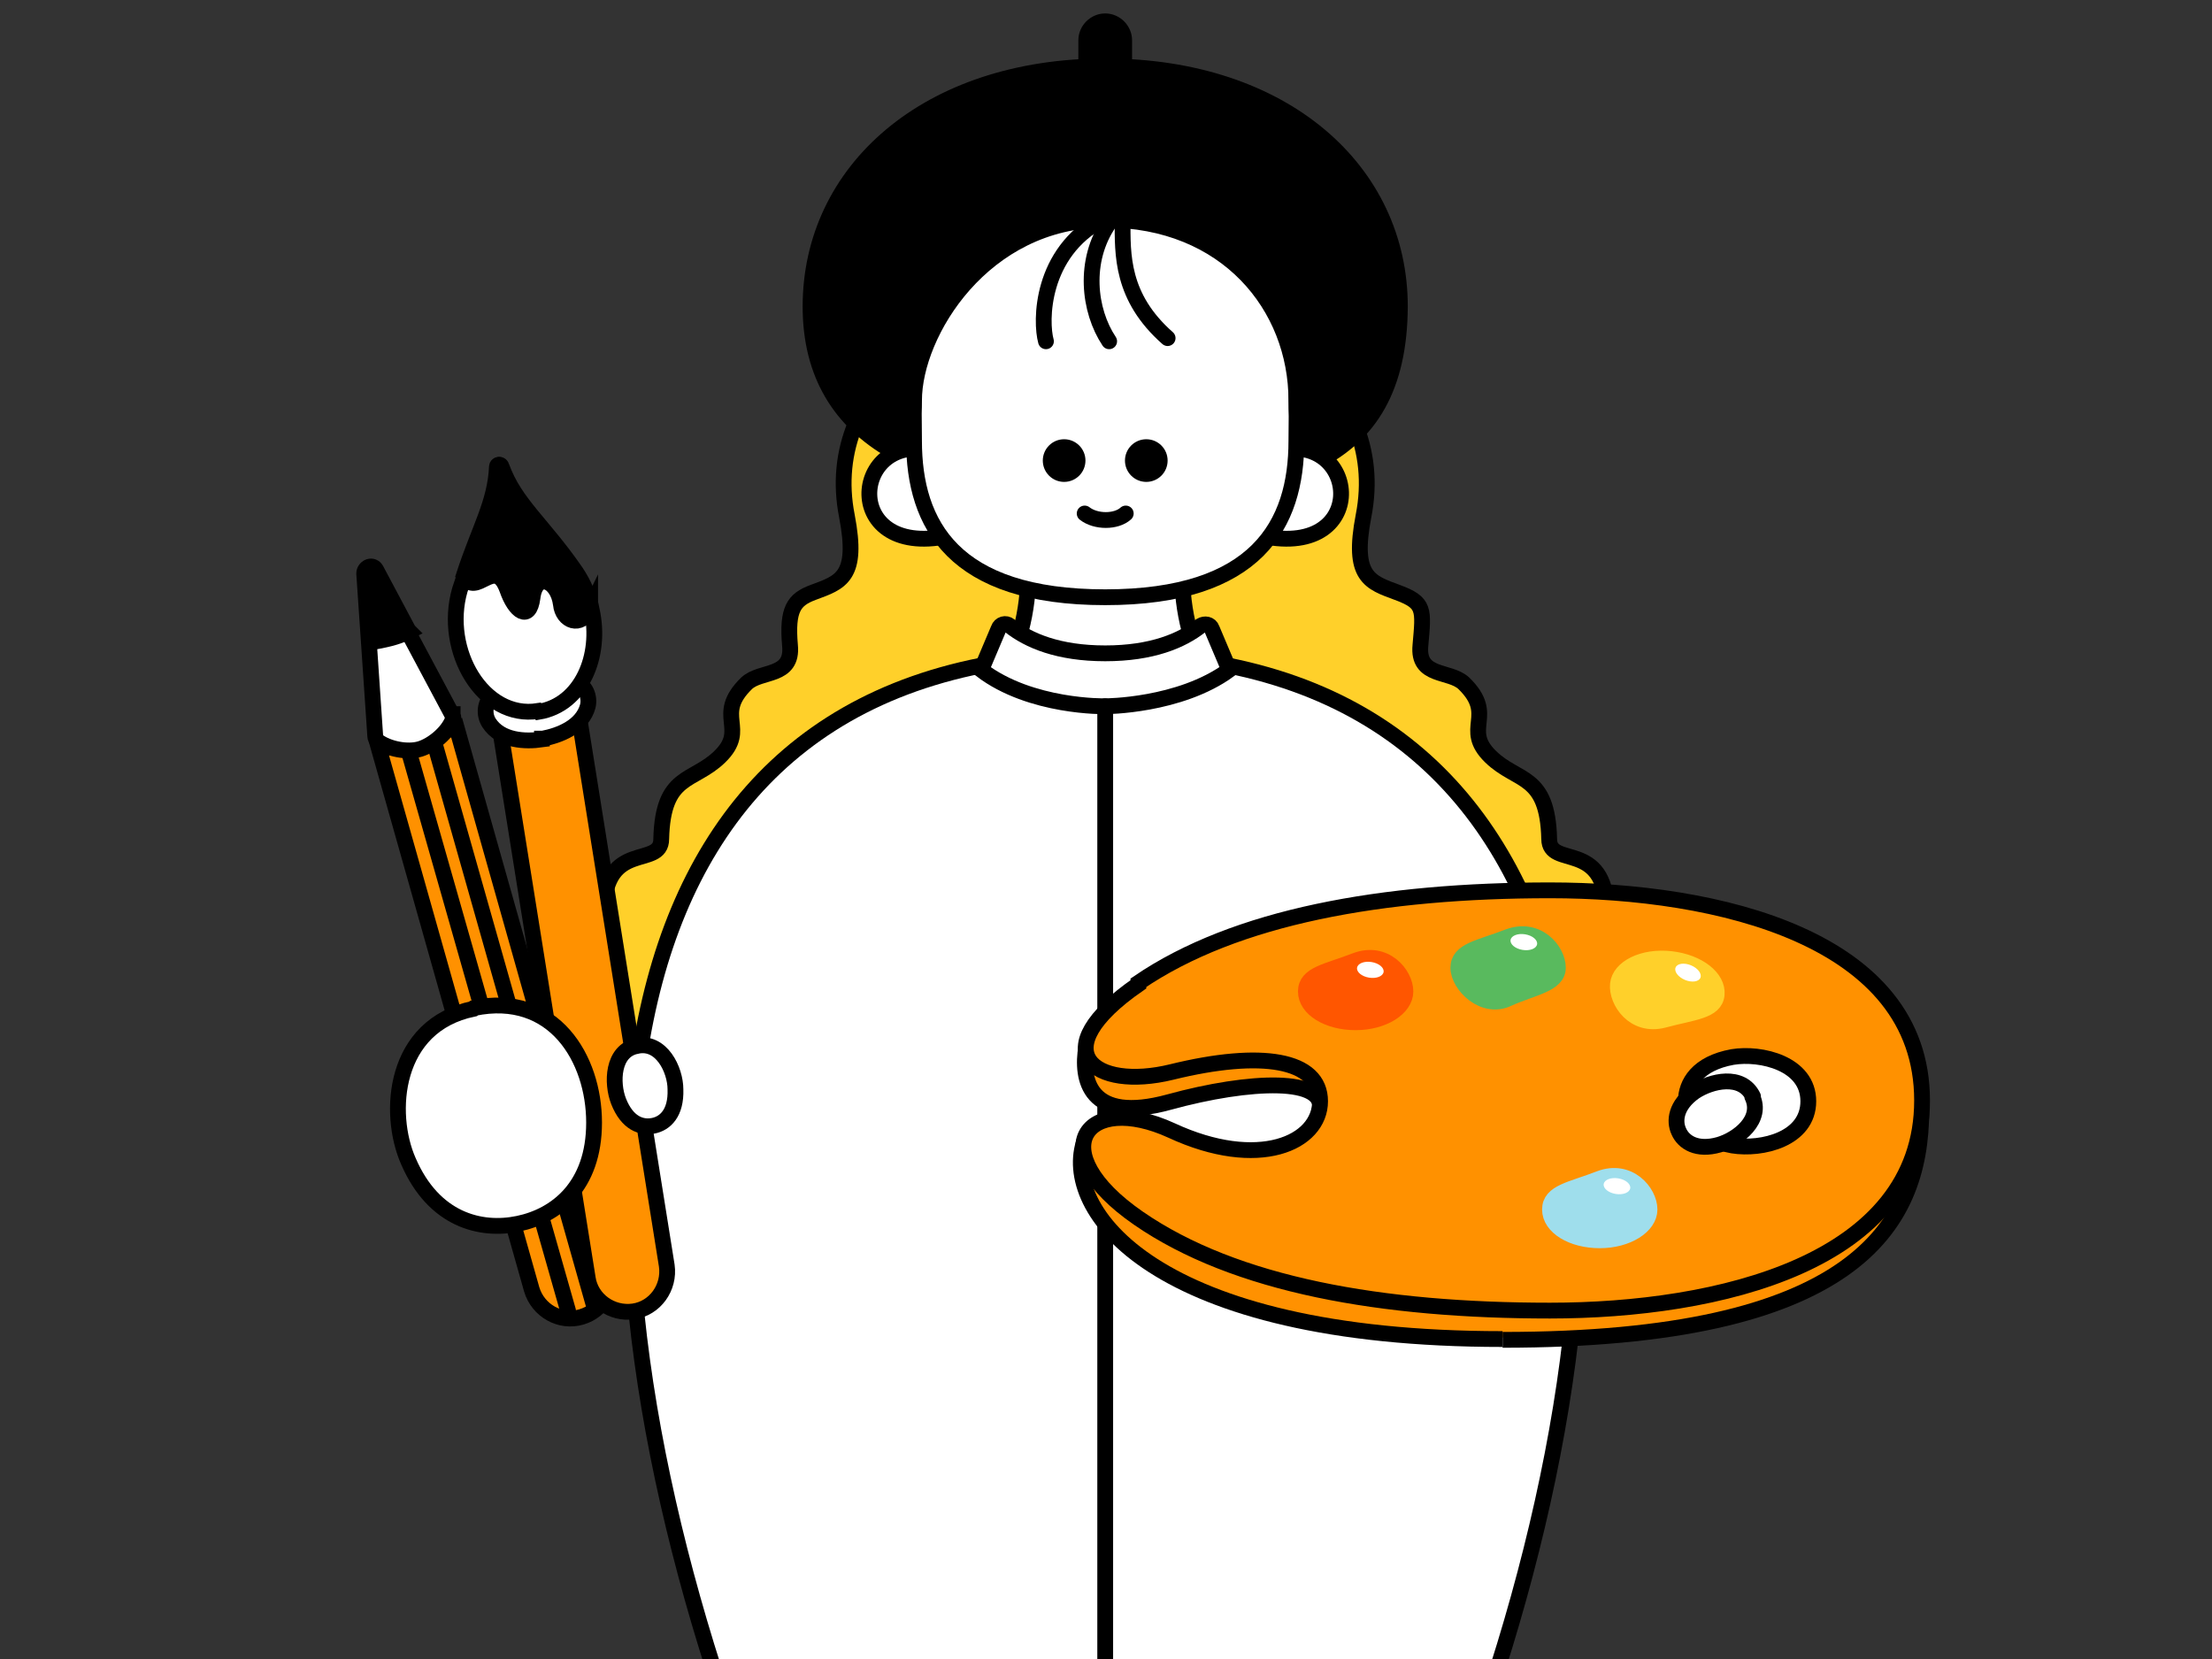 <?xml version="1.0" encoding="UTF-8"?>
<svg id="_レイヤー_1" xmlns="http://www.w3.org/2000/svg" xmlns:xlink="http://www.w3.org/1999/xlink" version="1.1" viewBox="0 0 280 210">
  <rect x="0" y="0" width="280" height="210" fill="#333333" stroke="none"/>
  <!-- Generator: Adobe Illustrator 29.3.1, SVG Export Plug-In . SVG Version: 2.1.0 Build 151)  -->
  <defs>
    <style>
      .st0, .st1 {
        fill: none;
      }

      .st1, .st2, .st3, .st4, .st5, .st6, .st7, .st8, .st9, .st10, .st11 {
        stroke-width: 2px;
      }

      .st1, .st2, .st3, .st4, .st5, .st6, .st9, .st10, .st11 {
        stroke-miterlimit: 10;
      }

      .st1, .st2, .st3, .st4, .st8, .st10, .st11, .st12, .st13 {
        stroke: #000;
      }

      .st1, .st2, .st3, .st5, .st6, .st7, .st8, .st9 {
        stroke-linecap: round;
      }

      .st2, .st8, .st14, .st10 {
        fill: #fff;
      }

      .st3, .st5 {
        fill: #ffd02a;
      }

      .st5 {
        stroke: #ffd02a;
      }

      .st6 {
        fill: #59ba5e;
        stroke: #59ba5e;
      }

      .st7 {
        fill: #ff5600;
        stroke: #ff5600;
      }

      .st7, .st8 {
        stroke-linejoin: round;
      }

      .st15, .st11, .st12, .st13 {
        fill: #ff9100;
      }

      .st9 {
        fill: #9fdeec;
        stroke: #9fdeec;
      }

      .st12 {
        stroke-miterlimit: 10;
        stroke-width: 2px;
      }

      .st13 {
        stroke-miterlimit: 10;
        stroke-width: 2px;
      }

      .st16 {
        clip-path: url(#clippath);
      }
    </style>
    <clipPath id="clippath">
      <rect class="st0" width="280" height="210"/>
    </clipPath>
  </defs>
  <g class="st16">
    <g>
      <g>
        <path class="st3" d="M139.9,36.4c-18.8,0-36,12.1-32.7,28.9,1.5,7.8-.8,8.4-4.3,9.7-2.4.9-3.3,2.1-2.9,6.7.4,4.1-3.7,3.1-5.5,4.8-4.2,4.1.3,5.7-3.4,9.3-3.4,3.3-7.2,2.1-7.4,10.4,0,3.8-7.1,0-7.3,9.1,0,4.7-8,1.4-8,10.6s-7.3,2.8-7.3,9.8-6.7,5.9-4.9,11.7,10.3,1,12.2,5.8c2.4,6.1,9.2-2.6,12.5,1.8,3.4,4.4,9.8,0,13.5,3.6s8.6-.9,12.2,2.3c3.7,3.2,6.9-2.2,10.8,1.4s17.6-5.8,22.4-5.8"/>
        <path class="st3" d="M139.9,36.4c18.8,0,36,12.1,32.7,28.9-1.5,7.8.8,8.4,4.3,9.7s3.3,2.1,2.9,6.7c-.4,4.1,3.7,3.1,5.5,4.8,4.2,4.1-.3,5.7,3.4,9.3,3.4,3.3,7.2,2.1,7.4,10.4,0,3.8,7.1,0,7.3,9.1.1,4.7,8,1.4,8,10.6s7.3,2.8,7.3,9.8,6.7,5.9,4.9,11.7-10.3,1-12.2,5.8c-2.4,6.1-9.2-2.6-12.5,1.8-3.4,4.4-9.8,0-13.5,3.6s-8.6-.9-12.2,2.3c-3.7,3.2-6.9-2.2-10.8,1.4-3.9,3.6-17.6-5.8-22.4-5.8"/>
      </g>
      <path class="st10" d="M149.6,71.7h-19.4c0,6.3-1.4,10.2-3.3,14.2,6.3,2.1,11.6,2,13,2s6.7,0,13-2c-1.9-4-3.3-7.8-3.3-14.2Z"/>
      <g>
        <path class="st10" d="M139.9,82.8c-65.7,0-70.2,66.5-48.5,131.7h97.1c21.6-65.2,16.2-131.7-48.5-131.7h-.1Z"/>
        <path class="st10" d="M153.4,79.6c-.2-.6-.9-.7-1.4-.4-2.4,1.9-6.2,3.5-12.1,3.5s-9.7-1.6-12.1-3.5c-.5-.4-1.2-.2-1.4.4l-2.2,5.2c6.3,4.8,15.7,4.6,15.7,4.6,0,0,9.4,0,15.7-4.6l-2.2-5.2Z"/>
        <line class="st1" x1="139.9" y1="89.4" x2="139.9" y2="214.5"/>
      </g>
      <g>
        <g>
          <path class="st4" d="M139.9,8.4c-22.5,0-37.3,13.2-37.3,30.4s15.2,23.7,37.3,23.7h0c22.1,0,37.2-3.1,37.3-23.7,0-17.2-14.7-30.4-37.3-30.4Z"/>
          <path class="st4" d="M139.9,2.7h0c1.3,0,2.4,1.1,2.4,2.4v8h-4.8V5.1c0-1.3,1.1-2.4,2.4-2.4h0Z"/>
        </g>
        <g>
          <g>
            <path class="st10" d="M118,57c-10.6-2.4-11.7,14.8,3.4,10.5"/>
            <path class="st10" d="M161.8,57c10.6-2.4,11.7,14.8-3.4,10.5"/>
          </g>
          <path class="st10" d="M139.9,20.4c-26.3,0-24.2,24.8-24.2,35.4s5,19.8,24.2,19.8,24.2-9.2,24.2-19.8,2.1-35.4-24.2-35.4Z"/>
          <g>
            <g>
              <circle cx="134.7" cy="58.3" r="2.7"/>
              <circle cx="145.1" cy="58.3" r="2.7"/>
            </g>
            <path class="st2" d="M137.3,65c1.4,1.1,4,1.1,5.2,0"/>
          </g>
        </g>
        <g>
          <path class="st2" d="M139.5,27.8c-7.8,4.2-7.8,12.9-7.1,15.4"/>
          <path class="st2" d="M140.4,28.2c-3.3,4.8-2.6,11.1,0,15"/>
          <path class="st2" d="M142.1,27.9c0,4.3-.2,9.7,5.7,14.9"/>
        </g>
        <path class="st4" d="M169.8,40.5c-2-12.2-11.8-23.7-29.9-23.7s-27.9,11.5-29.9,23.7,5.7,18.8,5.7,10.2,8.8-22.9,24.2-22.9,24.2,11,24.2,22.9,7.6,2,5.7-10.2Z"/>
      </g>
      <g>
        <g>
          <path class="st13" d="M48.1,94.9l9.7-2.8,19.3,68.3c.8,2.7-.8,5.5-3.5,6.3h0c-2.7.8-5.5-.8-6.3-3.5l-19.3-68.3h0Z"/>
          <line class="st1" x1="51.4" y1="93.9" x2="71.9" y2="165.9"/>
          <line class="st1" x1="54.7" y1="93" x2="75.1" y2="165"/>
          <path class="st2" d="M57.3,90.4c0,.2.2.5,0,.7-.6,1.6-2.5,3.2-4.1,3.7s-4.1,0-5.4-1c-.2-.2-.3-.4-.3-.6l-.8-11.8-.6-8.8c0-.8,1-1.1,1.4-.4l4.1,7.7,5.6,10.5h0Z"/>
          <path class="st4" d="M51.8,79.9c-.8.4-1.6.7-2.4.9s-1.7.4-2.6.5l-.6-8.8c0-.8,1-1.1,1.4-.4l4.1,7.7h0Z"/>
        </g>
        <g>
          <g>
            <path class="st12" d="M63.2,91.7l10-1.6,11.2,70.1c.4,2.8-1.5,5.4-4.2,5.8h0c-2.8.4-5.4-1.5-5.8-4.2l-11.2-70.1h0Z"/>
            <path class="st10" d="M68.6,93.6c-2.1.3-5.2.2-6.7-2.1-.7-1.1-.5-2.5.3-3.3.9-.8,2.2-.5,2.9.5.4.6,1.9,1.2,2.9,1s2.2-1.3,2.4-1.9c.3-1.2,1.5-1.9,2.6-1.4,1.1.4,1.7,1.8,1.4,3-.7,2.6-3.6,3.7-5.7,4.1h-.1Z"/>
          </g>
          <g>
            <path class="st2" d="M68.1,90c-6.9,1.1-12.1-7.6-9.9-15.3.2-.6.4-1.2.6-1.8,1.9-5.9,4-9.2,4.2-13.8,0-.3.4-.4.5,0,1.7,4.7,5.2,7.2,9.4,13.3,1,1.5,1.7,3.1,2,4.8,1.3,5.8-1.3,12-6.7,12.9h0Z"/>
            <path class="st4" d="M74.7,77.1c-1.2,2.5-3.5,1.5-3.7-.6-.4-3.1-3.2-4.2-3.6-.8-.4,3-2.2,1.8-3.2-1.1-1.6-4.3-3.9,1.2-5.5-1.7,1.9-5.9,4-9.2,4.2-13.8,0-.3.4-.4.5,0,1.7,4.7,5.2,7.2,9.4,13.3,1,1.5,1.7,3.1,2,4.8h-.1Z"/>
          </g>
        </g>
        <path class="st10" d="M59.9,127.7c-10.1,2.1-10.9,13.2-8.2,19.3,3.2,7.4,9.1,8.9,13.9,7.9,4.8-1,9.6-4.7,9.6-12.8s-5.1-16.6-15.2-14.5h0Z"/>
        <path class="st10" d="M80.6,132.4c-3.1.6-3.2,4.7-2.3,7,1.1,2.8,2.9,3.4,4.4,3.1,1.5-.3,2.9-1.6,2.8-4.6,0-2.5-1.8-6.2-4.9-5.5Z"/>
      </g>
      <g>
        <ellipse class="st15" cx="188.2" cy="166.1" rx="9" ry="3.3"/>
        <g>
          <g>
            <path class="st11" d="M137.3,144.3c-3.2,8.8,8.7,25.2,52.9,25.2"/>
            <path class="st11" d="M243.2,140.6c0,14.8-8.7,29-53,29"/>
            <path class="st11" d="M137.5,132.5c-.7,4.1.3,9.8,10.5,7s20.2-3.2,19,1.2c2.5-6.2-6.3-10.1-14.9-9.9s-14.6,1.7-14.6,1.7Z"/>
            <path class="st11" d="M144.1,124.6c-12.3,8.5-5.6,13.5,4.2,11.1,11.4-2.8,18.8-1.6,18.8,3.7s-7.8,8.8-18.8,3.7c-10.9-5-16.5,2.6-4.2,11.1s30.9,11.7,52.1,11.7,47.1-6,47.1-26.6-25.9-26.6-47.1-26.6-39.8,3.3-52.1,11.7v.2Z"/>
          </g>
          <g>
            <path class="st10" d="M228.9,139.4c0-4.8-6-6.2-9.6-5.6-4.4.8-5.9,3.3-5.9,5.6s1.5,4.8,5.9,5.6c3.7.6,9.6-.8,9.6-5.6Z"/>
            <path class="st8" d="M221.9,138.8c-1.4-2.9-5.3-2-7.4-.6-2.4,1.7-2.6,3.7-2,5,.6,1.4,2.3,2.5,5.1,1.7,2.4-.7,5.6-3.2,4.2-6.1h0Z"/>
          </g>
          <g>
            <path class="st7" d="M177.9,125.5c0,2.1-2.8,3.9-6.3,3.9s-6.3-1.7-6.3-3.9,2.7-2.5,6.3-3.9c3.7-1.4,6.3,1.7,6.3,3.9Z"/>
            <ellipse class="st14" cx="173.5" cy="122.8" rx="1" ry="1.7" transform="translate(24.5 274.4) rotate(-80.8)"/>
          </g>
          <g>
            <path class="st6" d="M197.2,122.5c0,2.1-3.2,2.5-6.3,3.9-3.1,1.5-6.3-1.7-6.3-3.9s2.7-2.5,6.3-3.9c3.7-1.4,6.3,1.7,6.3,3.9Z"/>
            <ellipse class="st14" cx="192.8" cy="119.3" rx="1" ry="1.7" transform="translate(44.3 290.5) rotate(-80.8)"/>
          </g>
          <g>
            <path class="st9" d="M208.8,153.1c0,2.1-2.8,3.9-6.3,3.9s-6.3-1.7-6.3-3.9,2.7-2.5,6.3-3.9c3.7-1.4,6.3,1.7,6.3,3.9Z"/>
            <ellipse class="st14" cx="204.6" cy="150.2" rx="1" ry="1.7" transform="translate(23.7 328.1) rotate(-80.8)"/>
          </g>
          <g>
            <path class="st5" d="M204.8,124.6c.2-2.1,3.2-3.6,6.7-3.2s6,2.4,5.8,4.5-3,2.2-6.7,3.2c-3.8,1-6-2.4-5.8-4.5Z"/>
            <ellipse class="st14" cx="213.7" cy="123.1" rx="1" ry="1.7" transform="translate(17.9 273.1) rotate(-67.4)"/>
          </g>
        </g>
      </g>
    </g>
  </g>
</svg>